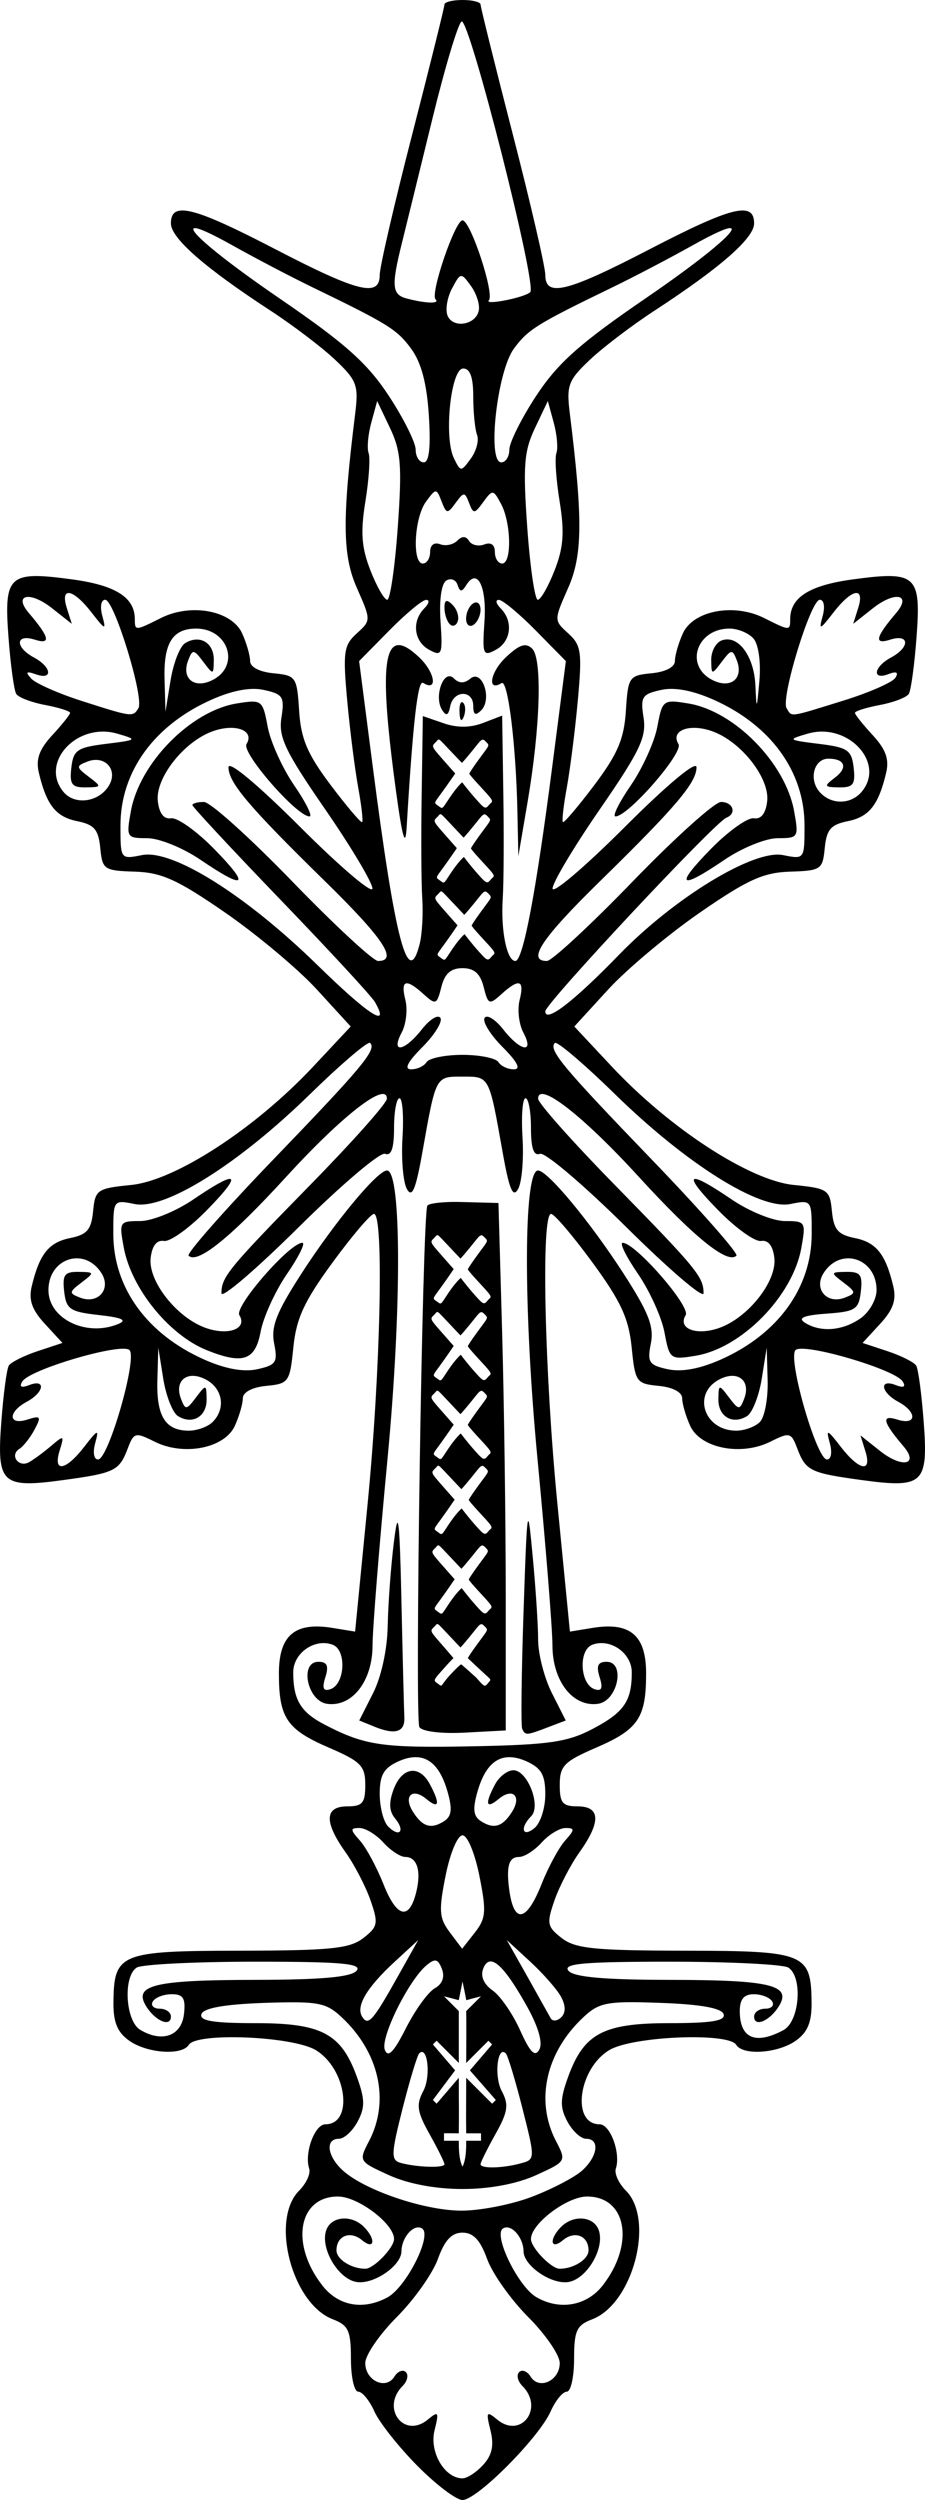 <?xml version="1.0" encoding="UTF-8" standalone="no"?>
<!-- Created with Inkscape (http://www.inkscape.org/) -->

<svg
   xmlns:dc="http://purl.org/dc/elements/1.1/"
   xmlns:cc="http://creativecommons.org/ns#"
   xmlns:rdf="http://www.w3.org/1999/02/22-rdf-syntax-ns#"
   xmlns:svg="http://www.w3.org/2000/svg"
   xmlns="http://www.w3.org/2000/svg"
   version="1.1"
   width="250"
   height="675"
   id="svg2">
  <defs
     id="defs4" />
  <g
     transform="translate(-79.004,-345.819)"
     id="layer1">
    <path
       d="m 204.004,345.819 c -2.676,0 -4.875,0.548 -4.875,1.219 0,0.671 -3.933,16.505 -8.75,35.188 -4.817,18.683 -8.75,35.706 -8.75,37.812 0,6.115 -5.784,4.696 -28.156,-6.906 -22.25,-11.539 -28.281,-13.043 -28.281,-7 0,3.981 9.112,11.958 26.969,23.594 6.036,3.933 13.887,9.896 17.438,13.25 5.845,5.522 6.347,6.897 5.406,14.469 -3.541,28.515 -3.462,38.256 0.438,47.094 3.869,8.768 3.87,8.774 -0.031,12.312 -3.507,3.181 -3.765,5.027 -2.562,18.188 0.736,8.057 2.086,18.61 2.969,23.438 0.882,4.828 1.359,9.015 1.062,9.312 -0.297,0.298 -4.132,-4.201 -8.5,-10 -6.324,-8.395 -8.051,-12.494 -8.531,-20.062 -0.581,-9.152 -0.847,-9.536 -6.938,-10.125 -3.809,-0.368 -6.312,-1.68 -6.312,-3.312 0,-1.491 -0.969,-4.857 -2.156,-7.469 -2.79,-6.138 -13.776,-8.222 -21.906,-4.156 -6.985,3.493 -7.094,3.525 -7.094,0.344 0,-5.873 -5.161,-9.159 -16.906,-10.75 -17.189,-2.328 -18.487,-1.182 -17.25,15.5 0.557,7.514 1.506,14.452 2.094,15.406 0.588,0.954 4.103,2.303 7.812,3 3.709,0.697 6.75,1.661 6.75,2.125 0,0.464 -2.171,3.176 -4.812,6.031 -3.536,3.823 -4.493,6.5 -3.625,10.156 2.07,8.715 4.607,11.906 10.375,13.062 4.586,0.919 5.735,2.263 6.219,7.25 0.564,5.817 1.023,6.112 9.375,6.375 7.23,0.228 11.537,2.188 24.344,11.031 8.558,5.909 19.719,15.242 24.781,20.75 l 9.188,10.031 -10.188,10.875 c -15.662,16.706 -37.248,30.716 -49.125,31.906 -9.24,0.926 -9.749,1.285 -10.312,7.094 -0.484,4.987 -1.633,6.331 -6.219,7.25 -5.768,1.156 -8.305,4.348 -10.375,13.062 -0.867,3.648 0.068,6.316 3.562,10.094 l 4.75,5.156 -6.719,2.219 c -3.706,1.226 -7.216,2.989 -7.781,3.906 -0.566,0.917 -1.474,7.798 -2.031,15.312 -1.233,16.635 0.088,17.872 16.938,15.562 13.766,-1.887 14.953,-2.476 17.25,-8.531 1.636,-4.314 2.048,-4.414 7.25,-1.812 7.923,3.962 18.933,1.779 21.688,-4.281 1.187,-2.612 2.156,-5.947 2.156,-7.438 0,-1.632 2.535,-2.976 6.344,-3.344 6.063,-0.586 6.367,-1.006 7.312,-10.406 0.787,-7.826 2.928,-12.441 10.594,-22.906 5.284,-7.213 10.324,-13.125 11.188,-13.125 2.726,0 1.782,42.549 -1.719,78.344 l -3.375,34.438 -6.125,-1 c -10.156,-1.652 -14.469,1.992 -14.469,12.281 0,12.016 2.09,15.129 13.531,20.062 8.635,3.723 9.812,4.927 9.812,10.031 0,4.884 -0.745,5.812 -4.844,5.812 -6.161,0 -6.339,4.186 -0.5,12.375 2.409,3.378 5.438,9.207 6.75,12.969 2.181,6.255 2.024,7.137 -1.938,10.219 -3.654,2.843 -8.868,3.37 -33.312,3.406 -32.591,0.049 -34.104,0.686 -34.219,14.094 -0.045,5.279 1.112,7.994 4.281,10.219 4.866,3.416 14.265,4.059 16.094,1.094 2.09,-3.39 27.949,-2.324 34.25,1.406 8.4,4.973 10.395,20.062 2.656,20.062 -2.891,0 -5.754,7.822 -4.375,11.969 0.439,1.32 -0.779,3.993 -2.719,5.938 -7.874,7.893 -1.927,30.538 9.125,34.75 4.2,1.6 4.875,3.067 4.875,10.688 0,4.855 0.875,8.844 1.969,8.844 1.093,0 3.063,2.393 4.375,5.344 1.312,2.951 6.526,9.528 11.562,14.625 5.037,5.097 10.542,9.281 12.25,9.281 3.926,0 20.646,-16.786 23.812,-23.906 1.312,-2.951 3.282,-5.344 4.375,-5.344 1.093,0 1.969,-3.989 1.969,-8.844 0,-7.62 0.675,-9.087 4.875,-10.688 11.052,-4.212 16.999,-26.857 9.125,-34.75 -1.94,-1.945 -3.158,-4.617 -2.719,-5.938 1.379,-4.147 -1.484,-11.969 -4.375,-11.969 -7.739,0 -5.743,-15.089 2.656,-20.062 6.301,-3.731 32.16,-4.796 34.25,-1.406 1.828,2.965 11.228,2.323 16.094,-1.094 3.169,-2.225 4.327,-4.94 4.281,-10.219 -0.115,-13.408 -1.628,-14.045 -34.219,-14.094 -24.444,-0.037 -29.659,-0.563 -33.312,-3.406 -3.961,-3.082 -4.119,-3.964 -1.938,-10.219 1.312,-3.762 4.341,-9.591 6.75,-12.969 5.839,-8.189 5.661,-12.375 -0.5,-12.375 -4.099,0 -4.844,-0.928 -4.844,-5.812 0,-5.104 1.178,-6.308 9.812,-10.031 11.441,-4.934 13.531,-8.046 13.531,-20.062 0,-10.289 -4.312,-13.933 -14.469,-12.281 l -6.125,1 -3.375,-34.438 c -3.501,-35.795 -4.444,-78.344 -1.719,-78.344 0.864,0 5.904,5.912 11.188,13.125 7.666,10.465 9.807,15.08 10.594,22.906 0.945,9.401 1.25,9.82 7.312,10.406 3.809,0.368 6.344,1.711 6.344,3.344 0,1.491 0.969,4.826 2.156,7.438 2.755,6.06 13.765,8.243 21.688,4.281 5.202,-2.601 5.614,-2.501 7.25,1.812 2.297,6.055 3.485,6.644 17.25,8.531 16.85,2.31 18.171,1.072 16.938,-15.562 -0.557,-7.514 -1.466,-14.395 -2.031,-15.312 -0.566,-0.917 -4.075,-2.68 -7.781,-3.906 l -6.719,-2.219 4.75,-5.156 c 3.494,-3.777 4.429,-6.446 3.562,-10.094 -2.07,-8.715 -4.607,-11.906 -10.375,-13.062 -4.586,-0.919 -5.735,-2.263 -6.219,-7.25 -0.563,-5.809 -1.073,-6.168 -10.312,-7.094 -11.877,-1.19 -33.463,-15.2 -49.125,-31.906 l -10.188,-10.875 9.188,-10.031 c 5.062,-5.508 16.223,-14.841 24.781,-20.75 12.807,-8.843 17.114,-10.804 24.344,-11.031 8.352,-0.263 8.811,-0.558 9.375,-6.375 0.484,-4.987 1.633,-6.331 6.219,-7.25 5.768,-1.156 8.305,-4.348 10.375,-13.062 0.868,-3.656 -0.088,-6.333 -3.625,-10.156 -2.641,-2.855 -4.812,-5.567 -4.812,-6.031 0,-0.464 3.041,-1.428 6.75,-2.125 3.709,-0.697 7.224,-2.046 7.812,-3 0.588,-0.954 1.537,-7.892 2.094,-15.406 1.237,-16.682 -0.061,-17.828 -17.25,-15.5 -11.745,1.591 -16.906,4.877 -16.906,10.75 0,3.182 -0.109,3.149 -7.094,-0.344 -8.13,-4.065 -19.116,-1.982 -21.906,4.156 -1.187,2.612 -2.156,5.978 -2.156,7.469 0,1.632 -2.503,2.944 -6.312,3.312 -6.09,0.589 -6.357,0.973 -6.938,10.125 -0.48,7.568 -2.208,11.667 -8.531,20.062 -4.368,5.799 -8.203,10.298 -8.5,10 -0.297,-0.298 0.18,-4.485 1.062,-9.312 0.882,-4.828 2.232,-15.38 2.969,-23.438 1.203,-13.16 0.945,-15.006 -2.562,-18.188 -3.901,-3.539 -3.901,-3.544 -0.031,-12.312 3.9,-8.837 3.979,-18.579 0.438,-47.094 -0.94,-7.572 -0.439,-8.947 5.406,-14.469 3.55,-3.354 11.401,-9.317 17.438,-13.25 17.857,-11.635 26.969,-19.612 26.969,-23.594 0,-6.043 -6.031,-4.539 -28.281,7 -22.372,11.602 -28.156,13.021 -28.156,6.906 0,-2.106 -3.933,-19.13 -8.75,-37.812 -4.817,-18.683 -8.75,-34.517 -8.75,-35.188 0,-0.671 -2.199,-1.219 -4.875,-1.219 z m -0.25,5.812 c 2.07,-1.139 20.443,71.177 18.562,73.062 -1.459,1.463 -12.505,3.653 -11.188,2.219 1.596,-1.739 -4.954,-21.594 -7.125,-21.594 -2.015,0 -8.782,19.808 -7.281,21.312 1.254,1.257 -2.596,1.148 -7.812,-0.219 -3.956,-1.036 -4.168,-3.338 -1.344,-14.719 1.136,-4.576 4.867,-19.751 8.281,-33.719 3.414,-13.967 6.965,-25.826 7.906,-26.344 z m -72.125,55.781 c 1.069,-0.06 4.413,1.422 10.312,4.719 6.297,3.518 15.835,8.502 21.188,11.094 20.886,10.113 23.168,11.537 27,16.75 2.719,3.699 4.229,9.338 4.781,18.031 0.54,8.501 0.084,12.656 -1.375,12.656 -1.195,0 -2.188,-1.537 -2.188,-3.438 0,-1.901 -3.267,-8.464 -7.281,-14.562 -5.825,-8.849 -11.791,-14.145 -29.531,-26.281 -16.594,-11.352 -25.259,-18.837 -22.906,-18.969 z m 144.75,0 c 2.353,0.131 -6.312,7.617 -22.906,18.969 -17.74,12.136 -23.706,17.432 -29.531,26.281 -4.014,6.098 -7.281,12.662 -7.281,14.562 0,1.901 -0.992,3.438 -2.188,3.438 -3.849,0 -1.124,-24.525 3.406,-30.688 3.832,-5.213 6.114,-6.637 27,-16.75 5.352,-2.591 14.891,-7.575 21.188,-11.094 5.9,-3.297 9.243,-4.779 10.312,-4.719 z m -72.781,12.938 c 0.651,-0.087 1.333,0.811 2.656,2.625 1.496,2.05 2.467,5.038 2.156,6.656 -0.764,3.978 -7.076,4.982 -8.469,1.344 -0.614,-1.605 -0.044,-4.889 1.25,-7.312 1.144,-2.144 1.755,-3.225 2.406,-3.312 z m 0.594,24.969 c 1.88,0 2.719,2.365 2.719,7.625 0,4.204 0.472,8.853 1.031,10.312 0.559,1.46 -0.199,4.335 -1.688,6.375 -2.656,3.641 -2.743,3.634 -4.562,-0.062 -2.778,-5.644 -0.86,-24.25 2.5,-24.25 z m -23.25,8.781 3.469,7.281 c 2.952,6.213 3.282,10.209 2.094,26.844 -0.767,10.742 -2.051,19.531 -2.844,19.531 -0.793,0 -2.828,-3.56 -4.531,-7.906 -2.418,-6.169 -2.732,-10.266 -1.375,-18.625 0.956,-5.889 1.356,-11.763 0.875,-13.062 -0.481,-1.3 -0.162,-5 0.719,-8.219 z m 46.125,0 1.594,5.844 c 0.881,3.219 1.199,6.919 0.719,8.219 -0.481,1.3 -0.081,7.174 0.875,13.062 1.357,8.359 1.043,12.456 -1.375,18.625 -1.703,4.346 -3.739,7.906 -4.531,7.906 -0.793,0 -2.077,-8.79 -2.844,-19.531 -1.188,-16.635 -0.858,-20.631 2.094,-26.844 z m -30.344,24.406 c 0.539,-0.013 0.93,0.889 1.625,2.688 1.315,3.403 1.588,3.444 3.781,0.438 2.218,-3.04 2.483,-3.064 3.656,0 1.155,3.018 1.445,3.007 3.844,-0.281 2.504,-3.433 2.699,-3.396 4.812,0.562 2.724,5.101 2.924,16.062 0.281,16.062 -1.07,0 -1.969,-1.401 -1.969,-3.125 0,-1.955 -1.062,-2.716 -2.844,-2.031 -1.571,0.604 -3.435,0.182 -4.125,-0.938 -0.844,-1.369 -1.898,-1.386 -3.219,-0.062 -1.08,1.083 -3.15,1.505 -4.625,0.938 -1.593,-0.613 -2.688,0.232 -2.688,2.094 0,1.724 -0.898,3.125 -1.969,3.125 -2.948,0 -2.319,-12.38 0.844,-16.688 1.356,-1.847 2.055,-2.769 2.594,-2.781 z m 10.406,23.469 c 1.96,-0.15 3.295,4.514 2.812,11.625 -0.609,8.974 -0.392,9.524 3.031,7.688 4.176,-2.24 4.828,-7.726 1.344,-11.219 -1.285,-1.288 -1.486,-2.303 -0.469,-2.281 1.017,0.021 5.493,3.743 9.969,8.281 l 8.125,8.25 -3.656,28.281 c -4.429,34.245 -7.917,52.688 -10,52.688 -2.293,0 -3.972,-8.253 -3.406,-16.844 0.273,-4.145 0.344,-16.961 0.156,-28.469 l -0.312,-20.938 -5.219,2 c -3.449,1.314 -7.027,1.31 -10.688,0.031 l -5.531,-1.906 -0.312,20.875 c -0.187,11.479 -0.117,24.262 0.156,28.406 0.273,4.145 -0.046,9.626 -0.688,12.188 -3.135,12.52 -6.574,-0.523 -12.719,-48.031 l -3.656,-28.281 8.125,-8.25 c 4.476,-4.539 8.952,-8.26 9.969,-8.281 1.017,-0.022 0.816,0.994 -0.469,2.281 -3.484,3.492 -2.832,8.978 1.344,11.219 3.423,1.837 3.64,1.286 3.031,-7.688 -0.392,-5.784 0.243,-10.214 1.562,-11.031 1.213,-0.751 2.571,-0.228 3.031,1.156 0.66,1.984 1.167,2.002 2.344,0.094 0.746,-1.21 1.472,-1.794 2.125,-1.844 z m -109.75,3.969 c 1.182,-0.19 3.54,1.599 6.344,5.219 3.74,4.828 4.022,4.919 2.938,0.969 -0.682,-2.483 -0.347,-4.375 0.781,-4.375 2.453,0 10.609,26.621 8.969,29.281 -1.502,2.435 -1.674,2.408 -15.344,-1.969 -6.297,-2.016 -12.429,-4.728 -13.625,-6.031 -1.657,-1.805 -1.346,-2.072 1.25,-1.156 4.692,1.655 4.29,-1.962 -0.5,-4.531 -5.222,-2.802 -5.029,-6.492 0.25,-4.812 4.413,1.404 3.956,-0.652 -1.625,-7.188 -4.316,-5.054 0.277,-6.022 6.25,-1.312 l 5.344,4.219 -1.344,-4.25 c -0.818,-2.582 -0.607,-3.914 0.312,-4.062 z m 213.25,0 c 0.919,0.148 1.13,1.48 0.312,4.062 l -1.344,4.25 5.344,-4.219 c 5.973,-4.71 10.566,-3.742 6.25,1.312 -5.581,6.536 -6.038,8.591 -1.625,7.188 5.279,-1.68 5.472,2.011 0.25,4.812 -4.691,2.517 -5.238,6.231 -0.656,4.469 2.142,-0.824 2.753,-0.475 1.844,1 -0.756,1.226 -7.1,4.012 -14.125,6.188 -14.922,4.62 -13.786,4.457 -15.281,2.031 -1.64,-2.66 6.516,-29.281 8.969,-29.281 1.128,0 1.463,1.892 0.781,4.375 -1.085,3.95 -0.803,3.86 2.938,-0.969 2.804,-3.62 5.162,-5.409 6.344,-5.219 z m -110.906,2.156 c -0.416,0.046 -0.594,0.643 -0.594,1.844 0,1.645 0.657,3.624 1.438,4.406 0.781,0.782 1.746,0.421 2.156,-0.812 0.41,-1.234 -0.215,-3.213 -1.406,-4.406 -0.596,-0.597 -1.072,-0.952 -1.406,-1.031 -0.07,-0.017 -0.128,-0.007 -0.188,0 z m 7.969,0.375 c -0.233,-0.004 -0.514,0.084 -0.781,0.25 -1.07,0.663 -1.938,2.516 -1.938,4.125 0,1.609 0.867,2.382 1.938,1.719 1.07,-0.663 1.969,-2.516 1.969,-4.125 0,-1.207 -0.49,-1.955 -1.188,-1.969 z m -75.688,7.062 c 8.634,0 11.964,9.861 4.656,13.781 -4.972,2.667 -8.722,-0.169 -6.812,-5.156 1.19,-3.108 1.498,-3.094 4.094,0.344 2.722,3.605 2.784,3.59 2.844,-0.469 0.07,-4.698 -3.837,-6.987 -7.75,-4.562 -1.425,0.882 -3.185,5.411 -3.938,10.062 l -1.375,8.438 -0.25,-8.875 c -0.265,-9.668 2.194,-13.562 8.531,-13.562 z m 144.156,0 c 2.331,0 5.296,1.251 6.562,2.781 1.298,1.567 1.955,6.467 1.531,11.219 -0.725,8.13 -0.766,8.167 -1.094,1.25 -0.378,-7.969 -4.761,-13.722 -9.156,-12.031 -1.575,0.606 -2.815,2.982 -2.781,5.281 0.06,4.059 0.122,4.074 2.844,0.469 2.596,-3.438 2.904,-3.452 4.094,-0.344 1.909,4.987 -1.841,7.823 -6.812,5.156 -7.383,-3.961 -3.954,-13.781 4.812,-13.781 z m -89.625,4.469 c -4.251,0.422 -4.203,12.298 -0.5,39.438 1.734,12.706 2.538,15.397 2.875,9.75 1.679,-28.167 3.009,-39.885 4.438,-39 4.085,2.53 3.236,-2.86 -1.094,-6.938 -2.398,-2.258 -4.302,-3.391 -5.719,-3.25 z m 34.281,0.031 c -1.242,0.051 -2.78,1.069 -5.062,3.219 -4.274,4.024 -5.198,9.484 -1.188,7 1.722,-1.067 3.908,16.705 4.281,34.844 l 0.25,11.906 2.5,-14.656 c 3.444,-20.208 3.994,-38.625 1.25,-41.375 -0.637,-0.639 -1.286,-0.968 -2.031,-0.938 z m -20.188,8.375 c -2.272,-0.285 -4.152,5.879 -2.156,9.062 1.135,1.81 1.721,1.547 2.219,-0.969 0.868,-4.389 6.219,-4.47 6.219,-0.094 0,2.411 0.601,2.746 2.156,1.188 3.045,-3.052 0.246,-11.211 -2.938,-8.562 -1.66,1.381 -3.058,1.352 -4.5,-0.094 -0.331,-0.331 -0.675,-0.49 -1,-0.531 z m -53.156,3.406 c 1.067,-0.011 2.056,0.112 2.969,0.312 5.029,1.107 5.502,1.855 4.625,7.438 -0.827,5.266 0.974,9.052 11.812,24.75 7.038,10.193 12.781,19.817 12.781,21.406 4e-5,1.589 -8.733,-5.842 -19.438,-16.531 -11.593,-11.576 -19.469,-18.141 -19.469,-16.219 0,4.136 5.539,10.672 26.156,30.844 15.72,15.38 19.77,21.469 14.281,21.469 -1.312,0 -11.756,-9.666 -23.188,-21.469 -11.432,-11.803 -22.168,-21.469 -23.875,-21.469 -1.707,0 -3.125,0.385 -3.125,0.844 0,0.459 10.731,11.987 23.844,25.594 13.113,13.607 24.599,26.021 25.5,27.594 4.22,7.368 -1.687,3.551 -15.594,-10.031 -19.35,-18.899 -39.165,-31.302 -47.375,-29.656 -5.799,1.163 -5.819,1.163 -5.812,-8.031 0.011,-14.515 9.123,-27.064 24.625,-33.938 4.233,-1.877 8.08,-2.873 11.281,-2.906 z m 113.062,0 c 3.201,0.033 7.048,1.029 11.281,2.906 15.502,6.874 24.613,19.422 24.625,33.938 0.007,9.194 -0.014,9.194 -5.812,8.031 -7.88,-1.58 -29.334,11.466 -44.344,26.938 -12.326,12.706 -19.906,18.502 -19.906,15.25 0,-2.109 45.836,-51.075 48.938,-52.281 2.877,-1.119 1.818,-4.25 -1.438,-4.25 -1.707,0 -12.443,9.666 -23.875,21.469 -11.432,11.803 -21.875,21.469 -23.188,21.469 -5.488,0 -1.439,-6.088 14.281,-21.469 20.618,-20.172 26.156,-26.708 26.156,-30.844 0,-1.923 -7.876,4.642 -19.469,16.219 -10.704,10.689 -19.438,18.121 -19.438,16.531 5e-5,-1.589 5.743,-11.213 12.781,-21.406 10.839,-15.698 12.64,-19.484 11.812,-24.75 -0.877,-5.583 -0.404,-6.33 4.625,-7.438 0.913,-0.201 1.902,-0.324 2.969,-0.312 z m -113.562,3.438 c -1,0.03 -2.291,0.222 -4,0.5 -12.424,2.021 -26.25,16.079 -28.594,29.062 -1.283,7.105 -1.159,7.312 4.438,7.312 3.183,0 9.614,2.6 14.344,5.812 12.248,8.319 13.638,7.225 3.719,-2.906 -4.724,-4.825 -9.971,-8.546 -11.625,-8.281 -1.954,0.313 -3.211,-1.285 -3.594,-4.594 -0.726,-6.268 7.104,-16.2 14.938,-18.938 6.145,-2.147 11.28,-0.147 9.031,3.5 -1.424,2.31 13.595,19.531 17.031,19.531 0.899,0 -0.979,-3.778 -4.156,-8.406 -3.177,-4.628 -6.394,-11.739 -7.156,-15.812 -1.015,-5.425 -1.374,-6.87 -4.375,-6.781 z m 113.375,0 c -2.369,0.167 -2.757,1.808 -3.688,6.781 -0.762,4.073 -3.979,11.184 -7.156,15.812 -3.177,4.628 -5.055,8.406 -4.156,8.406 3.436,0 18.456,-17.221 17.031,-19.531 -2.249,-3.647 2.887,-5.647 9.031,-3.5 7.833,2.737 15.663,12.669 14.938,18.938 -0.383,3.309 -1.64,4.907 -3.594,4.594 -1.654,-0.265 -6.901,3.456 -11.625,8.281 -9.92,10.131 -8.529,11.225 3.719,2.906 4.73,-3.213 11.161,-5.812 14.344,-5.812 5.596,0 5.72,-0.208 4.438,-7.312 -2.344,-12.983 -16.17,-27.042 -28.594,-29.062 -2.136,-0.347 -3.611,-0.576 -4.688,-0.5 z m -56.594,0.156 c -0.398,0.147 -0.626,1.176 -0.562,2.719 0.093,2.273 0.535,2.744 1.156,1.188 0.562,-1.408 0.49,-3.102 -0.156,-3.75 -0.162,-0.162 -0.305,-0.205 -0.438,-0.156 z m -97.062,7.938 c 1.309,-0.014 2.669,0.167 4.031,0.562 5.529,1.604 5.427,1.7 -3.062,2.75 -7.79,0.964 -8.827,1.665 -9.375,6.438 -0.517,4.5 0.125,5.365 3.906,5.312 4.343,-0.06 4.35,-0.167 0.781,-2.875 -3.43,-2.602 -3.444,-2.901 -0.344,-4.094 4.806,-1.848 8.429,2.31 5.75,6.594 -2.765,4.421 -9.189,5.253 -12.219,1.594 -5.712,-6.898 1.368,-16.185 10.531,-16.281 z m 194.594,0 c 9.129,0.104 16.307,9.362 10.656,16.188 -3.017,3.644 -8.51,3.625 -11.562,-0.062 -2.828,-3.415 -1.303,-8.812 2.5,-8.812 4.501,0 5.356,2.397 1.812,5.094 -3.102,2.361 -3.018,2.599 1.125,2.656 3.782,0.052 4.423,-0.813 3.906,-5.312 -0.548,-4.772 -1.585,-5.474 -9.375,-6.438 -8.49,-1.05 -8.592,-1.146 -3.062,-2.75 1.353,-0.393 2.696,-0.577 4,-0.562 z m -103.812,2.156 c 0.335,-0.118 0.773,0.419 2.594,2.344 2.913,3.079 3.781,3.938 3.781,3.938 0,0 0.114,0.026 2.688,-3.125 2.573,-3.151 2.686,-3.725 3.781,-2.594 1.095,1.131 1.02,0.795 -1.688,4.5 -2.708,3.705 -2.781,4.156 -2.781,4.156 0,0 -0.111,0.151 3.531,4.062 3.642,3.912 2.691,3.225 1.75,4.406 -0.941,1.182 -1.218,0.92 -3.406,-1.531 -2.188,-2.451 -3.86,-4.684 -3.812,-4.625 0,0 -1.267,1.03 -3.375,4.156 -2.108,3.126 -1.804,3.138 -3.031,2.25 -1.228,-0.888 -1.268,-0.672 0.625,-3.25 1.893,-2.578 3.906,-5.531 3.906,-5.531 0,0 -1.106,-1.225 -3.781,-4.281 -2.676,-3.056 -2.591,-3.099 -1.531,-4.125 0.397,-0.385 0.549,-0.679 0.75,-0.75 z m 0.469,20.156 c 0.335,-0.118 0.773,0.419 2.594,2.344 2.913,3.079 3.75,3.969 3.75,3.969 0,0 0.146,-0.006 2.719,-3.156 2.573,-3.151 2.686,-3.725 3.781,-2.594 1.095,1.131 1.02,0.795 -1.688,4.5 -2.708,3.705 -2.812,4.156 -2.812,4.156 0,0 -0.111,0.182 3.531,4.094 3.642,3.912 2.722,3.193 1.781,4.375 -0.941,1.182 -1.218,0.951 -3.406,-1.5 -2.188,-2.451 -3.86,-4.715 -3.812,-4.656 0,0 -1.298,1.03 -3.406,4.156 -2.108,3.126 -1.772,3.138 -3,2.25 -1.228,-0.888 -1.3,-0.641 0.594,-3.219 1.893,-2.578 3.906,-5.562 3.906,-5.562 0,0 -1.106,-1.225 -3.781,-4.281 -2.676,-3.056 -2.591,-3.068 -1.531,-4.094 0.397,-0.385 0.58,-0.71 0.781,-0.781 z m 0.188,20.844 c 0.335,-0.118 0.773,0.419 2.594,2.344 2.913,3.079 3.75,3.969 3.75,3.969 0,0 0.146,-0.006 2.719,-3.156 2.573,-3.151 2.686,-3.725 3.781,-2.594 1.095,1.131 1.02,0.795 -1.688,4.5 -2.708,3.705 -2.812,4.156 -2.812,4.156 0,0 -0.111,0.182 3.531,4.094 3.642,3.912 2.722,3.193 1.781,4.375 -0.941,1.182 -1.218,0.951 -3.406,-1.5 -2.188,-2.451 -3.86,-4.715 -3.812,-4.656 0,0 -1.298,1.03 -3.406,4.156 -2.108,3.126 -1.772,3.138 -3,2.25 -1.228,-0.888 -1.3,-0.641 0.594,-3.219 1.893,-2.578 3.906,-5.562 3.906,-5.562 0,0 -1.106,-1.225 -3.781,-4.281 -2.676,-3.056 -2.591,-3.068 -1.531,-4.094 0.397,-0.385 0.58,-0.71 0.781,-0.781 z m 5.875,20.719 c 3.168,0 4.809,1.461 5.719,5.094 1.189,4.75 1.518,4.9 4.75,1.969 4.844,-4.394 6.34,-3.944 4.969,1.531 -0.647,2.583 -0.199,6.535 1,8.781 3.075,5.759 -0.714,5.175 -5.438,-0.844 -2.133,-2.718 -4.403,-4.113 -5.031,-3.094 -0.628,1.019 1.574,4.566 4.875,7.875 4.028,4.038 5.014,6 3.031,6 -1.625,0 -3.495,-0.865 -4.156,-1.938 -0.662,-1.073 -5.028,-1.969 -9.719,-1.969 -4.691,0 -9.057,0.896 -9.719,1.969 -0.662,1.073 -2.531,1.938 -4.156,1.938 -1.983,0 -0.997,-1.962 3.031,-6 3.301,-3.309 5.503,-6.856 4.875,-7.875 -0.628,-1.019 -2.898,0.375 -5.031,3.094 -4.723,6.019 -8.512,6.602 -5.438,0.844 1.199,-2.246 1.647,-6.199 1,-8.781 -1.371,-5.476 0.125,-5.925 4.969,-1.531 3.232,2.932 3.561,2.781 4.75,-1.969 0.91,-3.633 2.551,-5.094 5.719,-5.094 z m -25.156,20.156 c 0.086,-0.017 0.153,-0.003 0.188,0.031 1.824,1.828 -2.058,6.461 -26.219,31.531 -13.163,13.658 -23.43,25.318 -22.844,25.906 2.367,2.373 11.399,-4.906 26.438,-21.344 15.144,-16.553 27.156,-25.869 27.156,-21.031 0,1.195 -9.331,11.665 -20.719,23.281 -22.265,22.712 -23.954,24.829 -24,29.25 -0.016,1.591 9.368,-6.449 20.875,-17.844 11.507,-11.395 22.006,-20.317 23.344,-19.812 1.699,0.641 2.438,-1.469 2.438,-7.031 0,-4.381 0.666,-7.967 1.469,-7.969 0.803,-10e-4 1.175,4.765 0.812,10.594 -0.362,5.828 0.17,12.083 1.188,13.906 1.415,2.534 2.394,0.168 4.219,-10.094 3.658,-20.575 3.497,-20.25 10.812,-20.25 7.316,0 7.154,-0.325 10.812,20.25 1.825,10.262 2.804,12.628 4.219,10.094 1.018,-1.823 1.55,-8.078 1.188,-13.906 -0.362,-5.828 0.01,-10.596 0.812,-10.594 0.803,10e-4 1.469,3.587 1.469,7.969 0,5.562 0.739,7.672 2.438,7.031 1.338,-0.505 11.836,8.417 23.344,19.812 11.507,11.395 20.891,19.435 20.875,17.844 -0.045,-4.421 -1.735,-6.538 -24,-29.25 -11.388,-11.616 -20.719,-22.086 -20.719,-23.281 0,-4.837 12.012,4.478 27.156,21.031 15.039,16.438 24.07,23.716 26.438,21.344 0.586,-0.588 -9.681,-12.248 -22.844,-25.906 -24.16,-25.07 -28.043,-29.703 -26.219,-31.531 0.551,-0.553 7.872,5.661 16.25,13.844 19.35,18.899 39.165,31.302 47.375,29.656 5.799,-1.163 5.789,-1.131 5.781,8.062 -0.011,14.515 -9.091,27.064 -24.594,33.938 -5.695,2.525 -10.616,3.414 -14.344,2.594 -5.05,-1.112 -5.544,-1.861 -4.531,-6.938 0.905,-4.537 -0.597,-8.381 -7.375,-18.875 -8.976,-13.897 -20.538,-27.844 -23.125,-27.844 -3.93,0 -4.004,37.384 -0.125,78.031 2.201,23.069 4.022,45.69 4.031,50.25 0.019,9.627 5.556,16.683 12.312,15.719 5.342,-0.762 7.499,-11.344 2.312,-11.344 -2.353,0 -2.843,1.098 -1.875,4.156 0.945,2.986 0.561,3.878 -1.344,3.25 -3.954,-1.303 -4.459,-10.537 -0.656,-12 4.826,-1.856 10.688,2.209 10.688,7.438 0,7.778 -2.088,10.792 -10.469,15.219 -6.812,3.598 -11.741,4.344 -32.375,4.75 -24.654,0.485 -29.253,-0.192 -40.156,-5.844 -6.493,-3.366 -8.5,-6.702 -8.5,-14.125 0,-5.229 5.862,-9.294 10.688,-7.438 3.803,1.463 3.297,10.697 -0.656,12 -1.905,0.628 -2.289,-0.264 -1.344,-3.25 0.968,-3.058 0.478,-4.156 -1.875,-4.156 -5.186,0 -3.029,10.582 2.312,11.344 6.756,0.964 12.293,-6.092 12.312,-15.719 0.009,-4.56 1.83,-27.181 4.031,-50.25 3.878,-40.647 3.805,-78.031 -0.125,-78.031 -2.587,0 -14.149,13.946 -23.125,27.844 -6.778,10.494 -8.28,14.338 -7.375,18.875 1.013,5.077 0.518,5.826 -4.531,6.938 -3.727,0.821 -8.649,-0.069 -14.344,-2.594 -15.502,-6.874 -24.582,-19.422 -24.594,-33.938 -0.007,-9.194 -0.018,-9.225 5.781,-8.062 8.21,1.646 28.025,-10.757 47.375,-29.656 7.854,-7.671 14.775,-13.615 16.062,-13.875 z m -37.844,36.75 c -1.161,0.072 -4.423,1.923 -9.781,5.562 -4.73,3.213 -11.161,5.812 -14.344,5.812 -5.596,0 -5.724,0.21 -4.406,7.25 2.058,10.997 12.264,23.559 22.438,27.625 9.783,3.91 13.076,2.776 14.531,-5 0.74,-3.956 3.948,-10.966 7.125,-15.594 3.177,-4.628 5.055,-8.406 4.156,-8.406 -3.436,0 -18.456,17.221 -17.031,19.531 2.249,3.647 -2.887,5.616 -9.031,3.469 -7.833,-2.737 -15.663,-12.638 -14.938,-18.906 0.383,-3.309 1.64,-4.907 3.594,-4.594 1.654,0.265 6.87,-3.488 11.594,-8.312 5.58,-5.699 7.587,-8.53 6.094,-8.438 z m 126,0 c -1.493,-0.093 0.514,2.739 6.094,8.438 4.724,4.825 9.94,8.577 11.594,8.312 1.954,-0.313 3.211,1.285 3.594,4.594 0.726,6.268 -7.104,16.169 -14.938,18.906 -6.145,2.147 -11.28,0.178 -9.031,-3.469 1.424,-2.31 -13.595,-19.531 -17.031,-19.531 -0.899,0 0.979,3.778 4.156,8.406 3.177,4.628 6.394,11.739 7.156,15.812 1.354,7.234 1.541,7.393 8.375,6.281 12.424,-2.021 26.25,-16.079 28.594,-29.062 1.283,-7.105 1.159,-7.312 -4.438,-7.312 -3.183,0 -9.614,-2.6 -14.344,-5.812 -5.358,-3.639 -8.62,-5.49 -9.781,-5.562 z m -66.188,6.219 c -3.431,0.093 -6.021,0.487 -6.312,1 -1.349,2.369 -3.438,138.703 -2.156,140.781 0.743,1.205 5.952,1.835 12.312,1.5 l 11.031,-0.594 0,-36.062 c 0,-19.85 -0.434,-51.905 -0.969,-71.219 l -1,-35.125 -9.25,-0.25 c -1.274,-0.037 -2.513,-0.062 -3.656,-0.031 z m -3.719,8.969 c 0.335,-0.118 0.773,0.419 2.594,2.344 2.913,3.079 3.75,3.969 3.75,3.969 0,0 0.146,-0.006 2.719,-3.156 2.573,-3.151 2.686,-3.725 3.781,-2.594 1.095,1.131 1.02,0.795 -1.688,4.5 -2.708,3.705 -2.812,4.156 -2.812,4.156 0,0 -0.111,0.182 3.531,4.094 3.642,3.912 2.722,3.193 1.781,4.375 -0.941,1.182 -1.218,0.951 -3.406,-1.5 -2.188,-2.451 -3.86,-4.715 -3.812,-4.656 0,0 -1.298,1.03 -3.406,4.156 -2.108,3.126 -1.772,3.138 -3,2.25 -1.228,-0.888 -1.3,-0.641 0.594,-3.219 1.893,-2.578 3.906,-5.562 3.906,-5.562 0,0 -1.106,-1.225 -3.781,-4.281 -2.676,-3.056 -2.591,-3.068 -1.531,-4.094 0.397,-0.385 0.58,-0.71 0.781,-0.781 z m -97.187,6.25 c 2.388,0.053 4.826,1.316 6.531,4.031 2.691,4.283 -0.938,8.445 -5.75,6.594 -3.1,-1.193 -3.086,-1.492 0.344,-4.094 3.569,-2.708 3.531,-2.815 -0.812,-2.875 -3.781,-0.052 -4.392,0.813 -3.875,5.312 0.55,4.792 1.553,5.473 9.375,6.344 6.346,0.707 7.771,1.377 5.188,2.438 -8.619,3.537 -18.812,-1.433 -18.812,-9.156 0,-5.431 3.832,-8.683 7.812,-8.594 z m 208.187,0 c 3.98,-0.089 7.812,3.163 7.812,8.594 0,2.49 -1.933,5.923 -4.312,7.594 -4.846,3.402 -10.828,3.873 -15.062,1.188 -2.009,-1.274 -0.322,-1.997 5.844,-2.438 7.822,-0.559 8.725,-1.124 9.281,-5.969 0.517,-4.5 -0.093,-5.365 -3.875,-5.312 -4.343,0.06 -4.382,0.167 -0.812,2.875 3.43,2.602 3.444,2.901 0.344,4.094 -4.812,1.851 -8.441,-2.31 -5.75,-6.594 1.706,-2.715 4.143,-3.978 6.531,-4.031 z m -111,14.5 c 0.335,-0.118 0.773,0.419 2.594,2.344 2.913,3.079 3.75,3.969 3.75,3.969 0,0 0.146,-0.006 2.719,-3.156 2.573,-3.151 2.686,-3.725 3.781,-2.594 1.095,1.131 1.02,0.795 -1.688,4.5 -2.708,3.705 -2.812,4.156 -2.812,4.156 0,0 -0.111,0.182 3.531,4.094 3.642,3.912 2.722,3.193 1.781,4.375 -0.941,1.182 -1.218,0.951 -3.406,-1.5 -2.188,-2.451 -3.86,-4.715 -3.812,-4.656 0,0 -1.298,1.03 -3.406,4.156 -2.108,3.126 -1.772,3.138 -3,2.25 -1.228,-0.888 -1.3,-0.641 0.594,-3.219 1.893,-2.578 3.906,-5.562 3.906,-5.562 0,0 -1.106,-1.225 -3.781,-4.281 -2.676,-3.056 -2.591,-3.068 -1.531,-4.094 0.397,-0.385 0.58,-0.71 0.781,-0.781 z m -75.312,9.594 1.344,8.438 c 0.753,4.651 2.544,9.18 3.969,10.062 3.913,2.424 7.82,0.136 7.75,-4.562 -0.06,-4.059 -0.153,-4.074 -2.875,-0.469 -2.596,3.438 -2.873,3.452 -4.062,0.344 -1.909,-4.987 1.81,-7.823 6.781,-5.156 4.538,2.434 5.385,7.826 1.781,11.438 -1.285,1.288 -4.19,2.344 -6.438,2.344 -6.337,0 -8.765,-3.894 -8.5,-13.562 z m 164.438,0 0.25,8.875 c 0.134,4.882 -0.809,9.931 -2.094,11.219 -1.285,1.288 -4.158,2.344 -6.406,2.344 -8.634,0 -11.964,-9.861 -4.656,-13.781 4.972,-2.667 8.722,0.169 6.812,5.156 -1.19,3.108 -1.498,3.094 -4.094,-0.344 -2.722,-3.605 -2.815,-3.59 -2.875,0.469 -0.07,4.698 3.837,6.987 7.75,4.562 1.425,-0.882 3.216,-5.411 3.969,-10.062 z m -173.969,0.312 c 0.883,-0.005 1.489,0.113 1.75,0.375 2.181,2.186 -5.69,29.531 -8.5,29.531 -1.128,0 -1.463,-1.892 -0.781,-4.375 1.085,-3.95 0.771,-3.86 -2.969,0.969 -5.048,6.516 -8.503,7.018 -6.625,0.969 1.283,-4.13 1.167,-4.183 -2.281,-1.25 -2.016,1.714 -4.705,3.689 -5.969,4.406 -2.822,1.601 -5.373,-1.891 -2.625,-3.594 1.082,-0.67 2.926,-3.031 4.094,-5.219 1.881,-3.522 1.657,-3.831 -1.938,-2.688 -5.212,1.658 -5.33,-2.037 -0.156,-4.812 4.691,-2.517 5.238,-6.262 0.656,-4.5 -2.142,0.824 -2.784,0.506 -1.875,-0.969 1.779,-2.886 21.039,-8.811 27.219,-8.844 z m 183.5,0 c 6.18,0.033 25.439,5.958 27.219,8.844 0.909,1.475 0.267,1.793 -1.875,0.969 -4.581,-1.762 -4.035,1.983 0.656,4.5 5.222,2.802 5.029,6.492 -0.25,4.812 -4.413,-1.404 -3.925,0.652 1.656,7.188 4.316,5.054 -0.308,6.022 -6.281,1.312 l -5.312,-4.219 1.312,4.25 c 1.869,5.902 -1.64,5.279 -6.625,-1.156 -3.74,-4.828 -4.053,-4.919 -2.969,-0.969 0.682,2.483 0.347,4.375 -0.781,4.375 -2.81,0 -10.681,-27.345 -8.5,-29.531 0.261,-0.262 0.867,-0.38 1.75,-0.375 z m -98.656,11.344 c 0.335,-0.118 0.773,0.419 2.594,2.344 2.913,3.079 3.75,3.969 3.75,3.969 0,0 0.146,-0.006 2.719,-3.156 2.573,-3.151 2.686,-3.725 3.781,-2.594 1.095,1.131 1.02,0.795 -1.688,4.5 -2.708,3.705 -2.812,4.156 -2.812,4.156 0,0 -0.111,0.182 3.531,4.094 3.642,3.912 2.722,3.193 1.781,4.375 -0.941,1.182 -1.218,0.951 -3.406,-1.5 -2.188,-2.451 -3.86,-4.715 -3.812,-4.656 0,0 -1.298,1.03 -3.406,4.156 -2.108,3.126 -1.772,3.138 -3,2.25 -1.228,-0.888 -1.3,-0.641 0.594,-3.219 1.893,-2.578 3.906,-5.562 3.906,-5.562 0,0 -1.106,-1.225 -3.781,-4.281 -2.676,-3.056 -2.591,-3.068 -1.531,-4.094 0.397,-0.385 0.58,-0.71 0.781,-0.781 z m 0.25,20.25 c 0.335,-0.118 0.773,0.419 2.594,2.344 2.913,3.079 3.75,3.969 3.75,3.969 0,0 0.146,-0.006 2.719,-3.156 2.573,-3.151 2.686,-3.725 3.781,-2.594 1.095,1.131 1.02,0.795 -1.688,4.5 -2.708,3.705 -2.812,4.156 -2.812,4.156 0,0 -0.111,0.182 3.531,4.094 3.642,3.912 2.722,3.193 1.781,4.375 -0.941,1.182 -1.218,0.951 -3.406,-1.5 -2.188,-2.451 -3.86,-4.715 -3.812,-4.656 0,0 -1.298,1.03 -3.406,4.156 -2.108,3.126 -1.772,3.138 -3,2.25 -1.228,-0.888 -1.3,-0.641 0.594,-3.219 1.893,-2.578 3.906,-5.562 3.906,-5.562 0,0 -1.106,-1.225 -3.781,-4.281 -2.676,-3.056 -2.591,-3.068 -1.531,-4.094 0.397,-0.385 0.58,-0.71 0.781,-0.781 z m 0,21.5 c 0.335,-0.118 0.773,0.419 2.594,2.344 2.913,3.079 3.75,3.969 3.75,3.969 0,0 0.146,-0.006 2.719,-3.156 2.573,-3.151 2.686,-3.725 3.781,-2.594 1.095,1.131 1.02,0.795 -1.688,4.5 -2.708,3.705 -2.812,4.156 -2.812,4.156 0,0 -0.111,0.182 3.531,4.094 3.642,3.912 2.722,3.193 1.781,4.375 -0.941,1.182 -1.218,0.951 -3.406,-1.5 -2.188,-2.451 -3.86,-4.715 -3.812,-4.656 0,0 -1.298,1.03 -3.406,4.156 -2.108,3.126 -1.772,3.138 -3,2.25 -1.228,-0.888 -1.3,-0.641 0.594,-3.219 1.893,-2.578 3.906,-5.562 3.906,-5.562 0,0 -1.106,-1.225 -3.781,-4.281 -2.676,-3.056 -2.591,-3.068 -1.531,-4.094 0.397,-0.385 0.58,-0.71 0.781,-0.781 z m 24.438,-6.562 c -0.419,-0.076 -0.697,7.133 -1.281,24.344 -0.564,16.631 -0.735,30.914 -0.375,31.719 0.831,1.858 1.107,1.847 6.938,-0.375 l 4.844,-1.844 -3.719,-7.344 c -2.056,-4.041 -3.75,-10.566 -3.75,-14.469 0,-3.903 -0.666,-14.023 -1.469,-22.5 -0.568,-6.002 -0.901,-9.479 -1.188,-9.531 z m -35.375,0.469 c -0.252,0.097 -0.552,1.978 -0.969,5.344 -0.797,6.438 -1.54,16.588 -1.656,22.531 -0.126,6.429 -1.742,13.777 -3.969,18.156 l -3.719,7.344 4.219,1.719 c 5.571,2.242 8.168,1.395 7.969,-2.594 -0.089,-1.788 -0.445,-15.773 -0.781,-31.062 -0.335,-15.261 -0.612,-21.622 -1.094,-21.438 z m 10.688,27.344 c 0.335,-0.118 0.773,0.419 2.594,2.344 2.913,3.079 3.75,3.969 3.75,3.969 0,0 0.146,-0.006 2.719,-3.156 2.573,-3.151 2.686,-3.725 3.781,-2.594 1.095,1.131 1.02,0.795 -1.688,4.5 -2.708,3.705 -2.812,4.156 -2.812,4.156 0,0 -0.114,-0.128 3.781,3.531 2.767,2.599 2.629,2.006 1.688,3.188 -0.941,1.182 -1.031,0.951 -3.219,-1.5 -3.779,-3.423 -4.071,-3.606 -4.024,-3.547 0,0 -0.247,-0.168 -3.195,3.047 -2.549,2.779 -1.772,3.138 -3,2.25 -1.228,-0.888 -1.528,-0.825 0.594,-3.219 3.44,-3.881 3.496,-3.768 3.496,-3.768 0,0 -1.039,-1.27 -3.715,-4.325 -2.676,-3.056 -2.591,-3.068 -1.531,-4.094 0.397,-0.385 0.58,-0.71 0.781,-0.781 z m -5.969,35.938 c 4.092,-0.104 7.011,2.953 8.812,9.25 1.38,4.822 1.144,6.724 -0.969,8.062 -3.479,2.205 -5.81,1.482 -8.375,-2.594 -2.651,-4.212 -0.157,-6.583 3.625,-3.438 3.449,2.869 3.826,1.382 0.969,-3.969 -2.841,-5.321 -7.496,-4.713 -9.781,1.312 -1.368,3.607 -1.254,5.945 0.344,7.875 2.847,3.439 1.267,5.337 -1.844,2.219 -1.267,-1.27 -2.281,-5.249 -2.281,-8.812 0,-5.071 1.074,-6.957 5,-8.75 1.625,-0.742 3.136,-1.122 4.5,-1.156 z m 25.75,0 c 1.364,0.035 2.875,0.414 4.5,1.156 3.959,1.808 5,3.673 5,8.906 0,3.647 -1.301,7.727 -2.906,9.062 -3.271,2.721 -4.054,-0.032 -0.906,-3.188 2.752,-2.759 -0.988,-12.406 -4.812,-12.406 -1.595,0 -3.829,1.706 -4.938,3.781 -2.857,5.351 -2.48,6.838 0.969,3.969 3.782,-3.146 6.276,-0.775 3.625,3.438 -2.565,4.076 -4.896,4.799 -8.375,2.594 -2.113,-1.339 -2.348,-3.24 -0.969,-8.062 1.802,-6.297 4.721,-9.354 8.812,-9.25 z m -40.719,19.125 c 1.606,0 4.5,1.76 6.438,3.906 1.937,2.146 4.612,3.906 5.938,3.906 3.217,0 4.389,3.807 2.938,9.594 -1.909,7.611 -5.24,6.804 -8.812,-2.188 -1.83,-4.605 -4.693,-9.935 -6.375,-11.812 -2.663,-2.973 -2.667,-3.406 -0.125,-3.406 z m 55.688,0 c 2.542,0 2.538,0.433 -0.125,3.406 -1.682,1.878 -4.532,7.159 -6.344,11.719 -4.242,10.678 -7.729,10.881 -8.875,0.5 -0.619,-5.609 0.181,-7.812 2.781,-7.812 1.44,0 4.188,-1.76 6.125,-3.906 1.937,-2.146 4.832,-3.906 6.438,-3.906 z m -27.844,1.969 c 1.335,0 3.334,4.808 4.562,10.938 1.923,9.599 1.792,11.476 -1.219,15.312 l -3.438,4.375 -3.344,-4.438 c -2.885,-3.834 -3.019,-5.86 -1.125,-15.312 1.222,-6.099 3.229,-10.875 4.562,-10.875 z m -11.969,28.281 -5.469,9.75 c -6.773,12.098 -8.073,13.556 -9.688,10.938 -1.749,-2.836 1.243,-7.858 8.812,-14.844 z m 23.938,0 6.344,5.844 c 3.488,3.219 7.235,7.476 8.312,9.469 1.279,2.366 1.308,4.283 0.062,5.531 -1.049,1.051 -2.341,1.179 -2.844,0.281 -0.503,-0.898 -3.361,-6.01 -6.375,-11.375 z m -19.375,5.531 c 0.742,0.012 1.258,0.75 1.844,2.281 0.826,2.158 0.124,4.062 -1.938,5.219 -1.78,0.999 -5.286,5.829 -7.781,10.75 -3.306,6.52 -4.848,8.117 -5.719,5.844 -1.25,-3.266 6.431,-18.783 11.312,-22.844 0.996,-0.829 1.704,-1.259 2.281,-1.25 z m 15.094,0.25 c 2.085,0.114 5.259,4.103 9.75,12.156 3.114,5.585 4.315,9.861 3.312,11.656 -1.175,2.104 -2.491,0.743 -5.188,-5.25 -1.994,-4.432 -5.322,-9.256 -7.406,-10.719 -2.402,-1.687 -3.356,-3.833 -2.562,-5.906 0.426,-1.112 0.998,-1.764 1.688,-1.906 0.129,-0.027 0.267,-0.039 0.406,-0.031 z m -63.812,0.062 c 23.378,-0.006 29.091,0.505 27.5,2.438 -1.418,1.722 -9.523,2.448 -27.562,2.469 -27.143,0.032 -32.856,1.427 -29.312,7.125 2.492,4.008 6.688,5.753 6.688,2.781 0,-1.162 -1.362,-2.125 -3.031,-2.125 -1.669,0 -2.505,-0.896 -1.844,-1.969 0.662,-1.073 2.945,-1.938 5.094,-1.938 3.114,0 3.803,1.099 3.312,5.375 -0.678,5.903 -5.904,7.769 -11.812,4.25 -4.008,-2.387 -4.699,-14.404 -0.969,-16.812 1.338,-0.864 15.71,-1.59 31.938,-1.594 z m 112.25,0 c 16.227,0.004 30.599,0.73 31.938,1.594 3.966,2.561 3.04,14.54 -1.312,16.875 -7.573,4.063 -11.812,2.231 -11.812,-5.125 0,-3.205 1.121,-4.562 3.781,-4.562 2.078,0 4.307,0.865 4.969,1.938 0.662,1.073 -0.175,1.969 -1.844,1.969 -1.669,0 -3.031,0.963 -3.031,2.125 0,2.972 4.195,1.227 6.688,-2.781 3.543,-5.698 -2.17,-7.093 -29.312,-7.125 -18.04,-0.021 -26.144,-0.747 -27.562,-2.469 -1.591,-1.932 4.122,-2.443 27.5,-2.438 z m -11.375,10.938 c 2.313,-0.026 5.193,0.059 8.844,0.188 10.782,0.381 16.432,1.406 16.969,3.031 0.599,1.814 -3.148,2.438 -14.656,2.438 -17.906,0 -23.137,2.791 -27.406,14.625 -2.146,5.948 -2.183,8.142 -0.156,11.938 1.366,2.558 3.638,4.656 5.062,4.656 3.767,0 3.192,4.703 -1.062,8.562 -2.021,1.833 -8.172,5.036 -13.656,7.125 -5.484,2.089 -14.114,3.769 -19.188,3.719 -10.031,-0.099 -25.992,-5.535 -31.844,-10.844 -4.257,-3.861 -4.831,-8.562 -1.062,-8.562 1.425,0 3.697,-2.099 5.062,-4.656 2.027,-3.796 1.99,-5.989 -0.156,-11.938 -4.269,-11.834 -9.5,-14.625 -27.406,-14.625 -11.508,0 -15.255,-0.623 -14.656,-2.438 0.537,-1.626 6.187,-2.651 16.969,-3.031 3.651,-0.129 6.532,-0.182 8.844,-0.156 6.935,0.078 8.889,1.034 12.125,4.062 10.129,9.482 13.016,22.535 7.375,33.375 -2.835,5.449 -2.821,5.504 5.344,9.219 5.175,2.355 12.553,3.75 19.906,3.75 7.353,0 14.732,-1.395 19.906,-3.75 8.164,-3.715 8.179,-3.77 5.344,-9.219 -5.641,-10.84 -2.754,-23.893 7.375,-33.375 3.236,-3.029 5.185,-4.014 12.125,-4.094 z m -43.75,-0.594 c 0.005,0.149 0,0 4,-1 -4,4 0,0 -4,4 0.073,2.848 3e-4,12.367 0,14 l 6,-6 c 1,1 0,0 1,1 l -6,7 7,8 -1,1 -7,-7 c 0,0 -0.007,4.18 -0.031,8.344 -0.024,4.164 0.031,5.656 0.031,6.656 l 4,0 0,2 -4,0 c 3e-5,2 3e-5,5 -1,7 -1,-2 -1,-5 -1,-7 l -4,0 0,-2 c 0.301,-0.059 3.421,0 4,0 0,-1 0.047,-4.219 0.031,-6.813 -0.016,-2.594 -0.031,-2.187 -0.031,-8.187 l -6,7 c -1,-1 0,0 -1,-1 l 6,-8 -6,-7 c 0.5,-0.5 0,0 1,-1 l 6,6 c 0,-3.828 -2e-5,-8.337 0,-14 -4,-4 0,0 -4,-4 4,1 3.978,1.122 4,1 0.05,-0.189 1,-5 1,-5 0,0 0.99,4.702 1,5 z m -12.125,14.031 c 0.062,-0.015 0.127,-0.005 0.188,0 1.693,0.136 2.195,7.064 0.344,10.531 -1.974,3.697 -1.7,5.611 1.688,11.656 2.225,3.97 4.031,7.621 4.031,8.125 0,1.064 -7.344,0.855 -11.781,-0.344 -2.729,-0.737 -2.69,-2.283 0.469,-14.75 1.937,-7.645 3.955,-14.297 4.469,-14.812 0.216,-0.216 0.407,-0.362 0.594,-0.406 z m 22.062,0 c 0.242,-0.019 0.494,0.118 0.781,0.406 0.514,0.515 2.539,7.166 4.469,14.781 3.491,13.78 3.483,13.834 -0.5,14.906 -4.937,1.329 -10.812,1.45 -10.812,0.219 0,-0.504 1.807,-4.155 4.031,-8.125 3.388,-6.046 3.662,-7.959 1.688,-11.656 -1.851,-3.467 -1.35,-10.396 0.344,-10.531 z m -44.594,39.031 c 5.427,0 15.156,7.358 15.156,11.469 0,2.336 -5.492,8.031 -7.75,8.031 -3.804,0 -7.812,-2.546 -7.812,-4.969 0,-3.933 3.715,-5.405 6.906,-2.75 3.399,2.828 3.829,-0.257 0.5,-3.594 -3.309,-3.317 -8.716,-2.9 -10.125,0.781 -1.845,4.819 3.16,13.399 8.25,14.125 4.61,0.657 11.977,-4.417 12.031,-8.281 0.054,-3.851 3.368,-7.547 5.562,-6.188 2.848,1.765 -4.253,15.877 -9.375,18.625 -6.569,3.524 -13.219,2.308 -17.531,-3.188 -8.787,-11.197 -6.558,-24.062 4.188,-24.062 z m 67.312,0 c 10.746,0 12.974,12.865 4.188,24.062 -4.306,5.487 -11.624,6.761 -17.906,3.094 -4.933,-2.879 -11.715,-16.849 -9,-18.531 2.194,-1.359 5.509,2.336 5.562,6.188 0.054,3.864 7.422,8.938 12.031,8.281 5.09,-0.726 10.095,-9.306 8.25,-14.125 -1.409,-3.681 -6.816,-4.099 -10.125,-0.781 -3.329,3.336 -2.899,6.422 0.5,3.594 3.191,-2.655 6.906,-1.183 6.906,2.75 0,2.422 -4.009,4.969 -7.812,4.969 -2.258,0 -7.75,-5.696 -7.75,-8.031 0,-4.111 9.729,-11.469 15.156,-11.469 z m -33.656,9.75 c 2.931,0 4.816,2.025 6.656,7.125 1.41,3.908 6.401,10.953 11.094,15.656 4.693,4.704 8.531,10.286 8.531,12.438 0,4.755 -5.594,7.356 -7.875,3.656 -0.904,-1.466 -2.304,-2.01 -3.094,-1.219 -0.79,0.792 -0.392,2.48 0.875,3.75 5.961,5.975 -0.364,14.387 -6.812,9.062 -2.898,-2.393 -3.065,-2.102 -1.812,2.938 1,4.023 0.447,6.609 -1.938,9.25 -1.824,2.02 -4.351,3.688 -5.625,3.688 -4.84,0 -9.007,-7.125 -7.562,-12.938 1.253,-5.039 1.086,-5.331 -1.812,-2.938 -6.449,5.325 -12.773,-3.088 -6.812,-9.062 1.267,-1.27 1.665,-2.958 0.875,-3.75 -0.79,-0.792 -2.19,-0.248 -3.094,1.219 -2.281,3.7 -7.875,1.099 -7.875,-3.656 0,-2.151 3.839,-7.734 8.531,-12.438 4.693,-4.704 9.684,-11.748 11.094,-15.656 1.84,-5.1 3.725,-7.125 6.656,-7.125 z"
       id="path3014"
       style="fill:#000000" />
  </g>
</svg>
